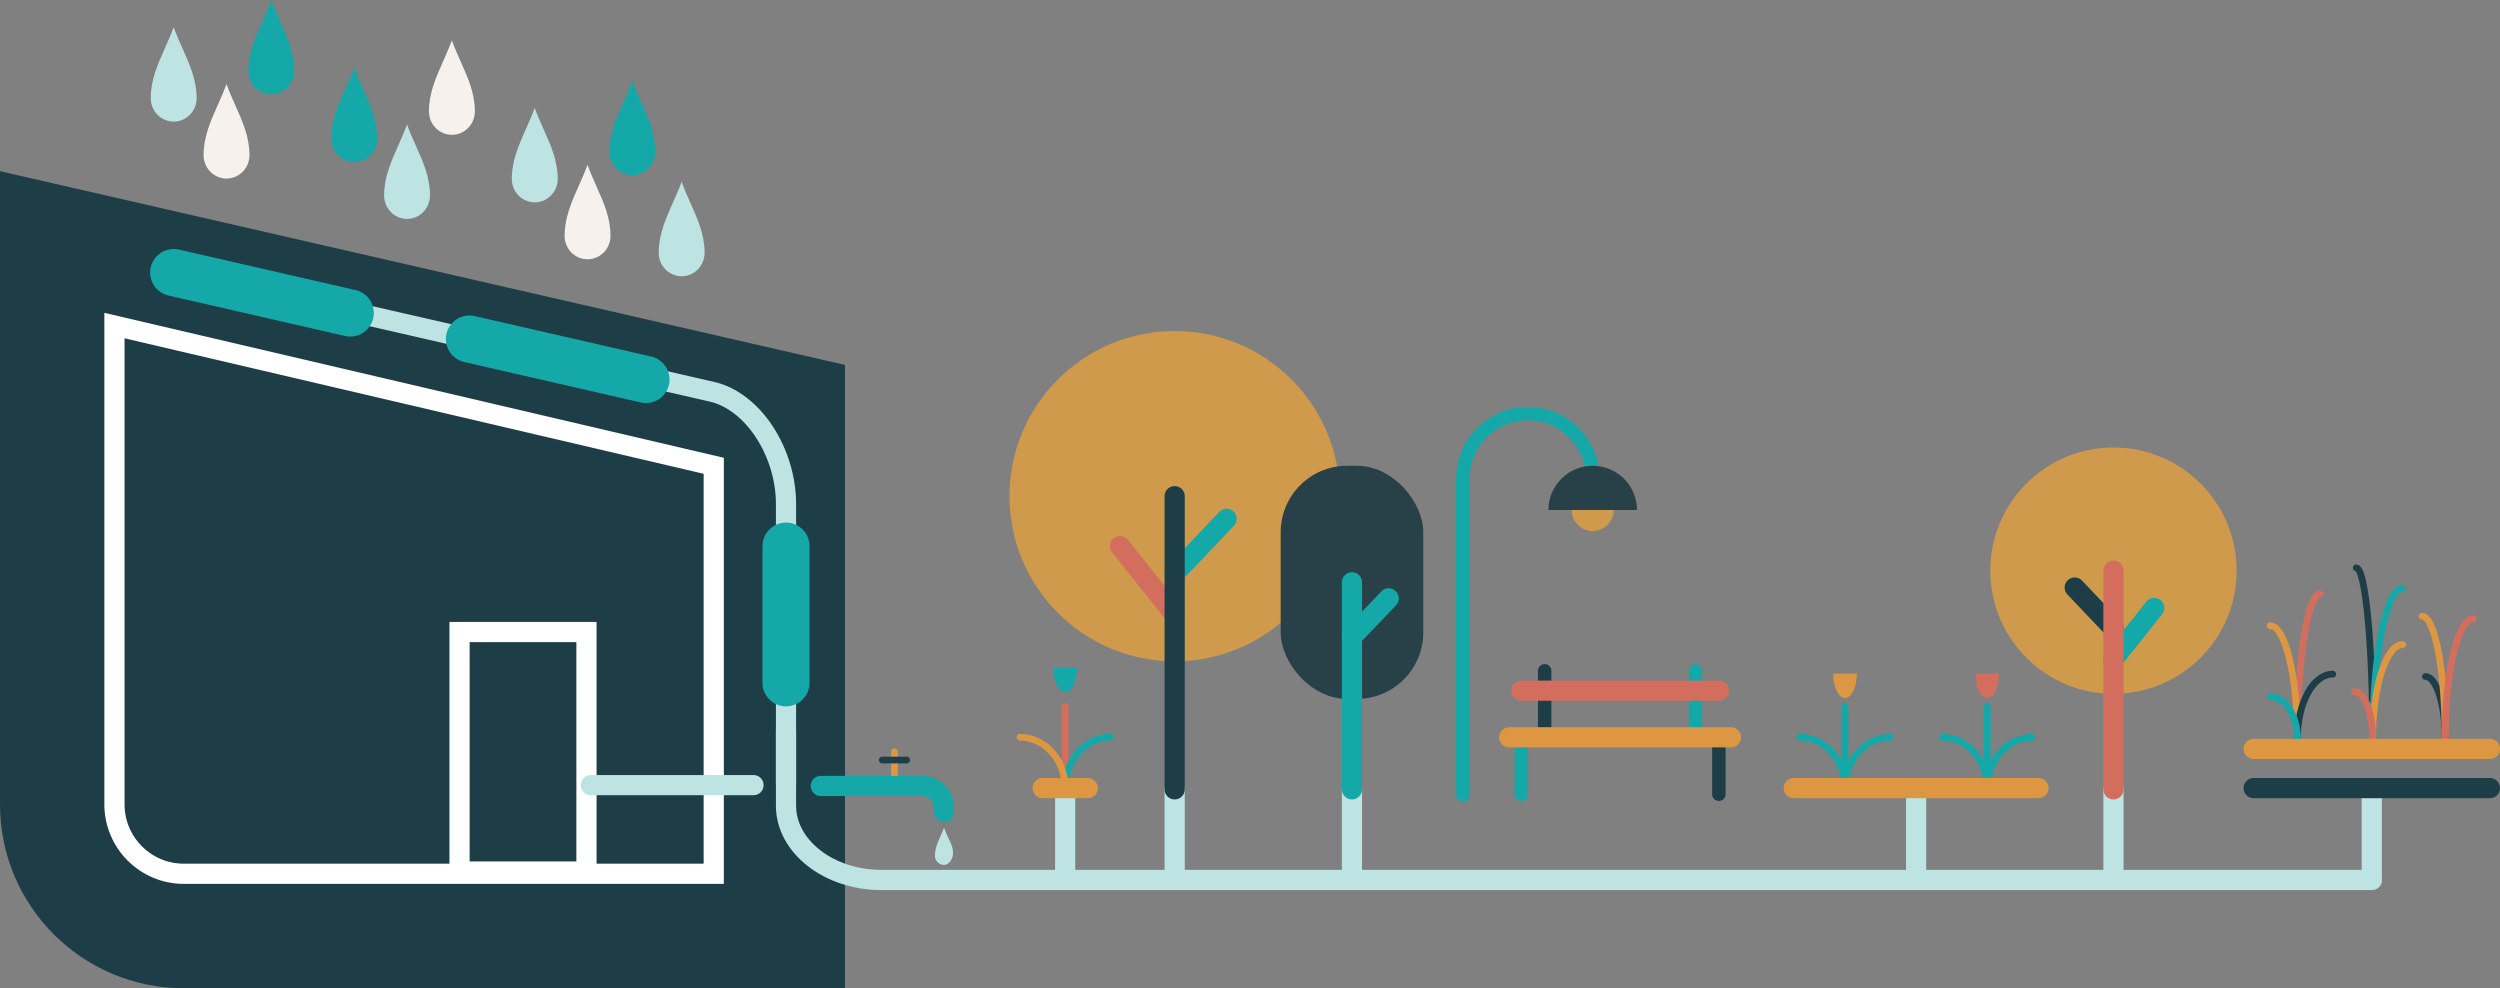 <svg xmlns="http://www.w3.org/2000/svg" id="Calque_2" data-name="Calque 2" viewBox="0 0 743.09 293.73"><rect x="0" y="0" width="743.09" height="293.73" fill="#808080" stroke="none"/><defs><style>      .cls-1, .cls-2 {        stroke-width: 4px;      }      .cls-1, .cls-2, .cls-3, .cls-4, .cls-5, .cls-6, .cls-7, .cls-8, .cls-9, .cls-10, .cls-11, .cls-12, .cls-13, .cls-14, .cls-15, .cls-16 {        stroke-linecap: round;      }      .cls-1, .cls-2, .cls-3, .cls-4, .cls-5, .cls-6, .cls-7, .cls-8, .cls-9, .cls-10, .cls-11, .cls-16, .cls-17, .cls-18 {        fill: none;      }      .cls-1, .cls-5, .cls-10, .cls-12, .cls-15, .cls-16 {        stroke: #14a8a8;      }      .cls-2, .cls-6, .cls-11, .cls-13 {        stroke: #1d3e47;      }      .cls-3, .cls-4, .cls-5, .cls-6 {        stroke-width: 2px;      }      .cls-3, .cls-7, .cls-14 {        stroke: #d36e5e;      }      .cls-4, .cls-8 {        stroke: #dd9743;      }      .cls-7, .cls-8, .cls-9, .cls-10, .cls-11, .cls-12, .cls-13, .cls-14, .cls-15, .cls-17, .cls-18 {        stroke-width: 6px;      }      .cls-9, .cls-18 {        stroke: #bee3e3;      }      .cls-12, .cls-13, .cls-14, .cls-19 {        fill: #d09a4c;      }      .cls-15 {        fill: #fff;      }      .cls-16 {        stroke-width: 14px;      }      .cls-17 {        stroke: #fff;      }      .cls-20 {        fill: #f6f1ec;      }      .cls-20, .cls-21, .cls-22, .cls-23, .cls-24, .cls-19, .cls-25, .cls-26 {        stroke-width: 0px;      }      .cls-21 {        fill: #284048;      }      .cls-22 {        fill: #1d3e47;      }      .cls-23 {        fill: #14a8a8;      }      .cls-24 {        fill: #d36e5e;      }      .cls-25 {        fill: #dd9743;      }      .cls-26 {        fill: #bee3e3;      }    </style></defs><g id="Calque_2-2" data-name="Calque 2"><g><path class="cls-26" d="M51.63,36.15c-3.76,0-6.82-3.12-6.82-6.95,0-5.44,2.04-10.01,4.19-14.85.9-2.02,1.82-4.09,2.62-6.27.82,2.27,1.77,4.4,2.7,6.48,2.13,4.76,4.13,9.25,4.13,14.64,0,3.83-3.06,6.95-6.82,6.95Z"></path><path class="cls-20" d="M67.33,53.07c-3.76,0-6.82-3.12-6.82-6.95,0-5.44,2.04-10.01,4.19-14.85.9-2.02,1.82-4.09,2.62-6.27.82,2.27,1.77,4.4,2.7,6.48,2.13,4.76,4.13,9.25,4.13,14.64,0,3.83-3.06,6.95-6.82,6.95Z"></path><path class="cls-23" d="M80.66,28.07c-3.76,0-6.82-3.12-6.82-6.95,0-5.44,2.04-10.01,4.19-14.85.9-2.02,1.82-4.09,2.62-6.27.82,2.27,1.77,4.4,2.7,6.48,2.13,4.76,4.13,9.25,4.13,14.64,0,3.83-3.06,6.95-6.82,6.95Z"></path><path class="cls-23" d="M105.29,48.15c-3.76,0-6.82-3.12-6.82-6.95,0-5.44,2.04-10.01,4.19-14.85.9-2.02,1.82-4.09,2.62-6.27.82,2.27,1.77,4.4,2.7,6.48,2.13,4.76,4.13,9.25,4.13,14.64,0,3.83-3.06,6.95-6.82,6.95Z"></path><path class="cls-26" d="M120.99,65.07c-3.76,0-6.82-3.12-6.82-6.95,0-5.44,2.04-10.01,4.19-14.85.9-2.02,1.82-4.09,2.62-6.27.82,2.27,1.77,4.4,2.7,6.48,2.13,4.76,4.13,9.25,4.13,14.64,0,3.83-3.06,6.95-6.82,6.95Z"></path><path class="cls-20" d="M134.32,40.07c-3.76,0-6.82-3.12-6.82-6.95,0-5.44,2.04-10.01,4.19-14.85.9-2.02,1.82-4.09,2.62-6.27.82,2.27,1.77,4.4,2.7,6.48,2.13,4.76,4.13,9.25,4.13,14.64,0,3.83-3.06,6.95-6.82,6.95Z"></path><path class="cls-26" d="M158.95,60.15c-3.76,0-6.82-3.12-6.82-6.95,0-5.44,2.04-10.01,4.19-14.85.9-2.02,1.82-4.09,2.62-6.27.82,2.27,1.77,4.4,2.7,6.48,2.13,4.76,4.13,9.25,4.13,14.64,0,3.83-3.06,6.95-6.82,6.95Z"></path><path class="cls-20" d="M174.64,77.07c-3.76,0-6.82-3.12-6.82-6.95,0-5.44,2.04-10.01,4.19-14.85.9-2.02,1.82-4.09,2.62-6.27.82,2.27,1.77,4.4,2.7,6.48,2.13,4.76,4.13,9.25,4.13,14.64,0,3.83-3.06,6.95-6.82,6.95Z"></path><path class="cls-23" d="M187.97,52.07c-3.76,0-6.82-3.12-6.82-6.95,0-5.44,2.04-10.01,4.19-14.85.9-2.02,1.82-4.09,2.62-6.27.82,2.27,1.77,4.4,2.7,6.48,2.13,4.76,4.13,9.25,4.13,14.64,0,3.83-3.06,6.95-6.82,6.95Z"></path><path class="cls-26" d="M202.61,82.11c-3.76,0-6.82-3.12-6.82-6.95,0-5.44,2.04-10.01,4.19-14.85.9-2.02,1.82-4.09,2.62-6.27.82,2.27,1.77,4.4,2.7,6.48,2.13,4.76,4.13,9.25,4.13,14.64,0,3.83-3.06,6.95-6.82,6.95Z"></path><path class="cls-22" d="M251.16,108.47L0,50.88v188.23c0,30.17,24.46,54.63,54.63,54.63h196.53V108.47Z"></path><path class="cls-17" d="M54.63,259.72c-11.36,0-20.61-9.25-20.61-20.61V96.77l178.13,41.68v121.27H54.63Z"></path><line class="cls-9" x1="628.2" y1="261.52" x2="628.2" y2="234.62"></line><line class="cls-9" x1="704.97" y1="261.52" x2="704.97" y2="234.62"></line><line class="cls-9" x1="401.85" y1="261.52" x2="401.85" y2="234.62"></line><line class="cls-9" x1="349.15" y1="261.52" x2="349.15" y2="234.62"></line><line class="cls-9" x1="569.54" y1="261.52" x2="569.54" y2="234.62"></line><line class="cls-9" x1="316.61" y1="261.52" x2="316.61" y2="234.62"></line><path class="cls-9" d="M233.63,217.42v22.07c0,12.14,12.76,22.07,28.35,22.07,46.73,0,388.77,0,443,0"></path><path class="cls-9" d="M189.65,111.41s9.89,2.27,21.99,5.04c12.09,2.77,21.99,17.8,21.99,33.39,0,20.96,0,68.06,0,83.11"></path><line class="cls-16" x1="233.63" y1="162.33" x2="233.63" y2="202.95"></line><line class="cls-18" x1="157.83" y1="104.88" x2="94.3" y2="90.32"></line><line class="cls-16" x1="104.11" y1="93.04" x2="51.63" y2="81.01"></line><line class="cls-16" x1="192.01" y1="112.8" x2="139.53" y2="100.77"></line><circle class="cls-19" cx="349.15" cy="147.48" r="49.08"></circle><line class="cls-12" x1="349.15" y1="170.45" x2="364.6" y2="154.21"></line><line class="cls-14" x1="332.91" y1="162.33" x2="349.15" y2="182.73"></line><polyline class="cls-13" points="349.15 234.62 349.15 182.73 349.15 147.48"></polyline><circle class="cls-19" cx="628.2" cy="169.62" r="36.61"></circle><line class="cls-13" x1="628.2" y1="186.76" x2="616.68" y2="174.64"></line><line class="cls-12" x1="640.32" y1="180.7" x2="628.2" y2="195.92"></line><polyline class="cls-14" points="628.2 234.62 628.2 195.92 628.2 169.62"></polyline><rect class="cls-21" x="380.66" y="138.44" width="42.39" height="69.31" rx="19.78" ry="19.78"></rect><polyline class="cls-15" points="401.85 173.09 401.85 197.98 401.85 234.62"></polyline><line class="cls-15" x1="401.85" y1="189.31" x2="412.76" y2="177.85"></line><line class="cls-2" x1="510.91" y1="219.73" x2="510.91" y2="236.07"></line><line class="cls-1" x1="452.18" y1="236.07" x2="452.18" y2="219.73"></line><path class="cls-3" d="M682.88,219.54c0-23.8,3.06-43.07,6.85-43.07"></path><path class="cls-4" d="M682.88,219.54c0-18.55-3.63-33.56-8.11-33.56"></path><path class="cls-6" d="M682.88,219.54c0-10.59,4.69-19.16,10.49-19.16"></path><path class="cls-5" d="M682.88,219.54c0-6.88-3.63-12.44-8.11-12.44"></path><path class="cls-6" d="M705.25,219.54c0-28.06-2.19-50.76-4.89-50.76"></path><path class="cls-5" d="M705.25,219.54c0-24.73,4-44.74,8.95-44.74"></path><path class="cls-4" d="M705.25,219.54c0-15.46,4-27.97,8.95-27.97"></path><path class="cls-3" d="M705.25,219.54c0-7.73-2.44-13.98-5.45-13.98"></path><path class="cls-6" d="M726.79,219.54c0-10.2-2.63-18.46-5.87-18.46"></path><path class="cls-4" d="M726.79,219.54c0-20.09-3.06-36.36-6.85-36.36"></path><path class="cls-3" d="M726.79,219.54c0-19.7,3.75-35.64,8.39-35.64"></path><path class="cls-3" d="M316.61,209.96v24.29"></path><path class="cls-5" d="M316.61,234.25c0-8.35,6-15.1,13.42-15.1"></path><path class="cls-4" d="M316.61,234.25c0-8.35-6-15.1-13.42-15.1"></path><path class="cls-5" d="M548.41,234.25c0-8.35,6-15.1,13.42-15.1"></path><path class="cls-5" d="M548.41,209.96v24.29c0-8.35-6-15.1-13.42-15.1"></path><path class="cls-5" d="M590.68,234.25c0-8.35,6-15.1,13.42-15.1"></path><path class="cls-5" d="M590.68,209.96v24.29c0-8.35-6-15.1-13.42-15.1"></path><line class="cls-8" x1="533.18" y1="234.25" x2="605.91" y2="234.25"></line><line class="cls-8" x1="309.9" y1="234.25" x2="323.33" y2="234.25"></line><line class="cls-2" x1="459.13" y1="199.39" x2="459.13" y2="219.15"></line><line class="cls-1" x1="503.96" y1="199.39" x2="503.96" y2="219.15"></line><line class="cls-7" x1="452.18" y1="205.29" x2="510.91" y2="205.29"></line><line class="cls-8" x1="448.59" y1="219.15" x2="514.5" y2="219.15"></line><line class="cls-8" x1="669.86" y1="222.6" x2="740.09" y2="222.6"></line><line class="cls-11" x1="669.86" y1="234.25" x2="740.09" y2="234.25"></line><path class="cls-1" d="M473.4,142.17c0-10.62-8.61-19.23-19.23-19.23h0c-10.7,0-19.37,8.67-19.37,19.37v94.03"></path><path class="cls-21" d="M460.25,151.6c0-7.27,5.89-13.16,13.16-13.16s13.16,5.89,13.16,13.16h-26.32Z"></path><path class="cls-24" d="M594.19,200.24c0,4-1.57,7.24-3.51,7.24s-3.51-3.24-3.51-7.24h7.02Z"></path><path class="cls-25" d="M551.92,200.24c0,4-1.57,7.24-3.51,7.24s-3.51-3.24-3.51-7.24h7.02Z"></path><path class="cls-23" d="M320.12,198.5c0,4-1.57,7.24-3.51,7.24s-3.51-3.24-3.51-7.24h7.02Z"></path><path class="cls-19" d="M479.66,151.6c0,3.45-2.8,6.26-6.26,6.26s-6.26-2.8-6.26-6.26"></path><rect class="cls-17" x="136.59" y="187.86" width="37.73" height="71.19"></rect><line class="cls-9" x1="223.97" y1="233.37" x2="175.64" y2="233.37"></line><line class="cls-4" x1="265.87" y1="223.45" x2="265.87" y2="233.62"></line><path class="cls-10" d="M280.59,241.29v-1.23c0-3.56-2.89-6.45-6.46-6.45h-8.37s-21.79,0-21.79,0"></path><line class="cls-6" x1="269.5" y1="225.9" x2="262.24" y2="225.9"></line><path class="cls-26" d="M280.59,257.09c-1.48,0-2.69-1.23-2.69-2.74,0-2.15.8-3.95,1.66-5.86.36-.8.72-1.61,1.03-2.47.32.9.7,1.74,1.06,2.56.84,1.88,1.63,2.98,1.63,5.11,0,1.51-1.21,3.41-2.69,3.41Z"></path></g></g></svg>